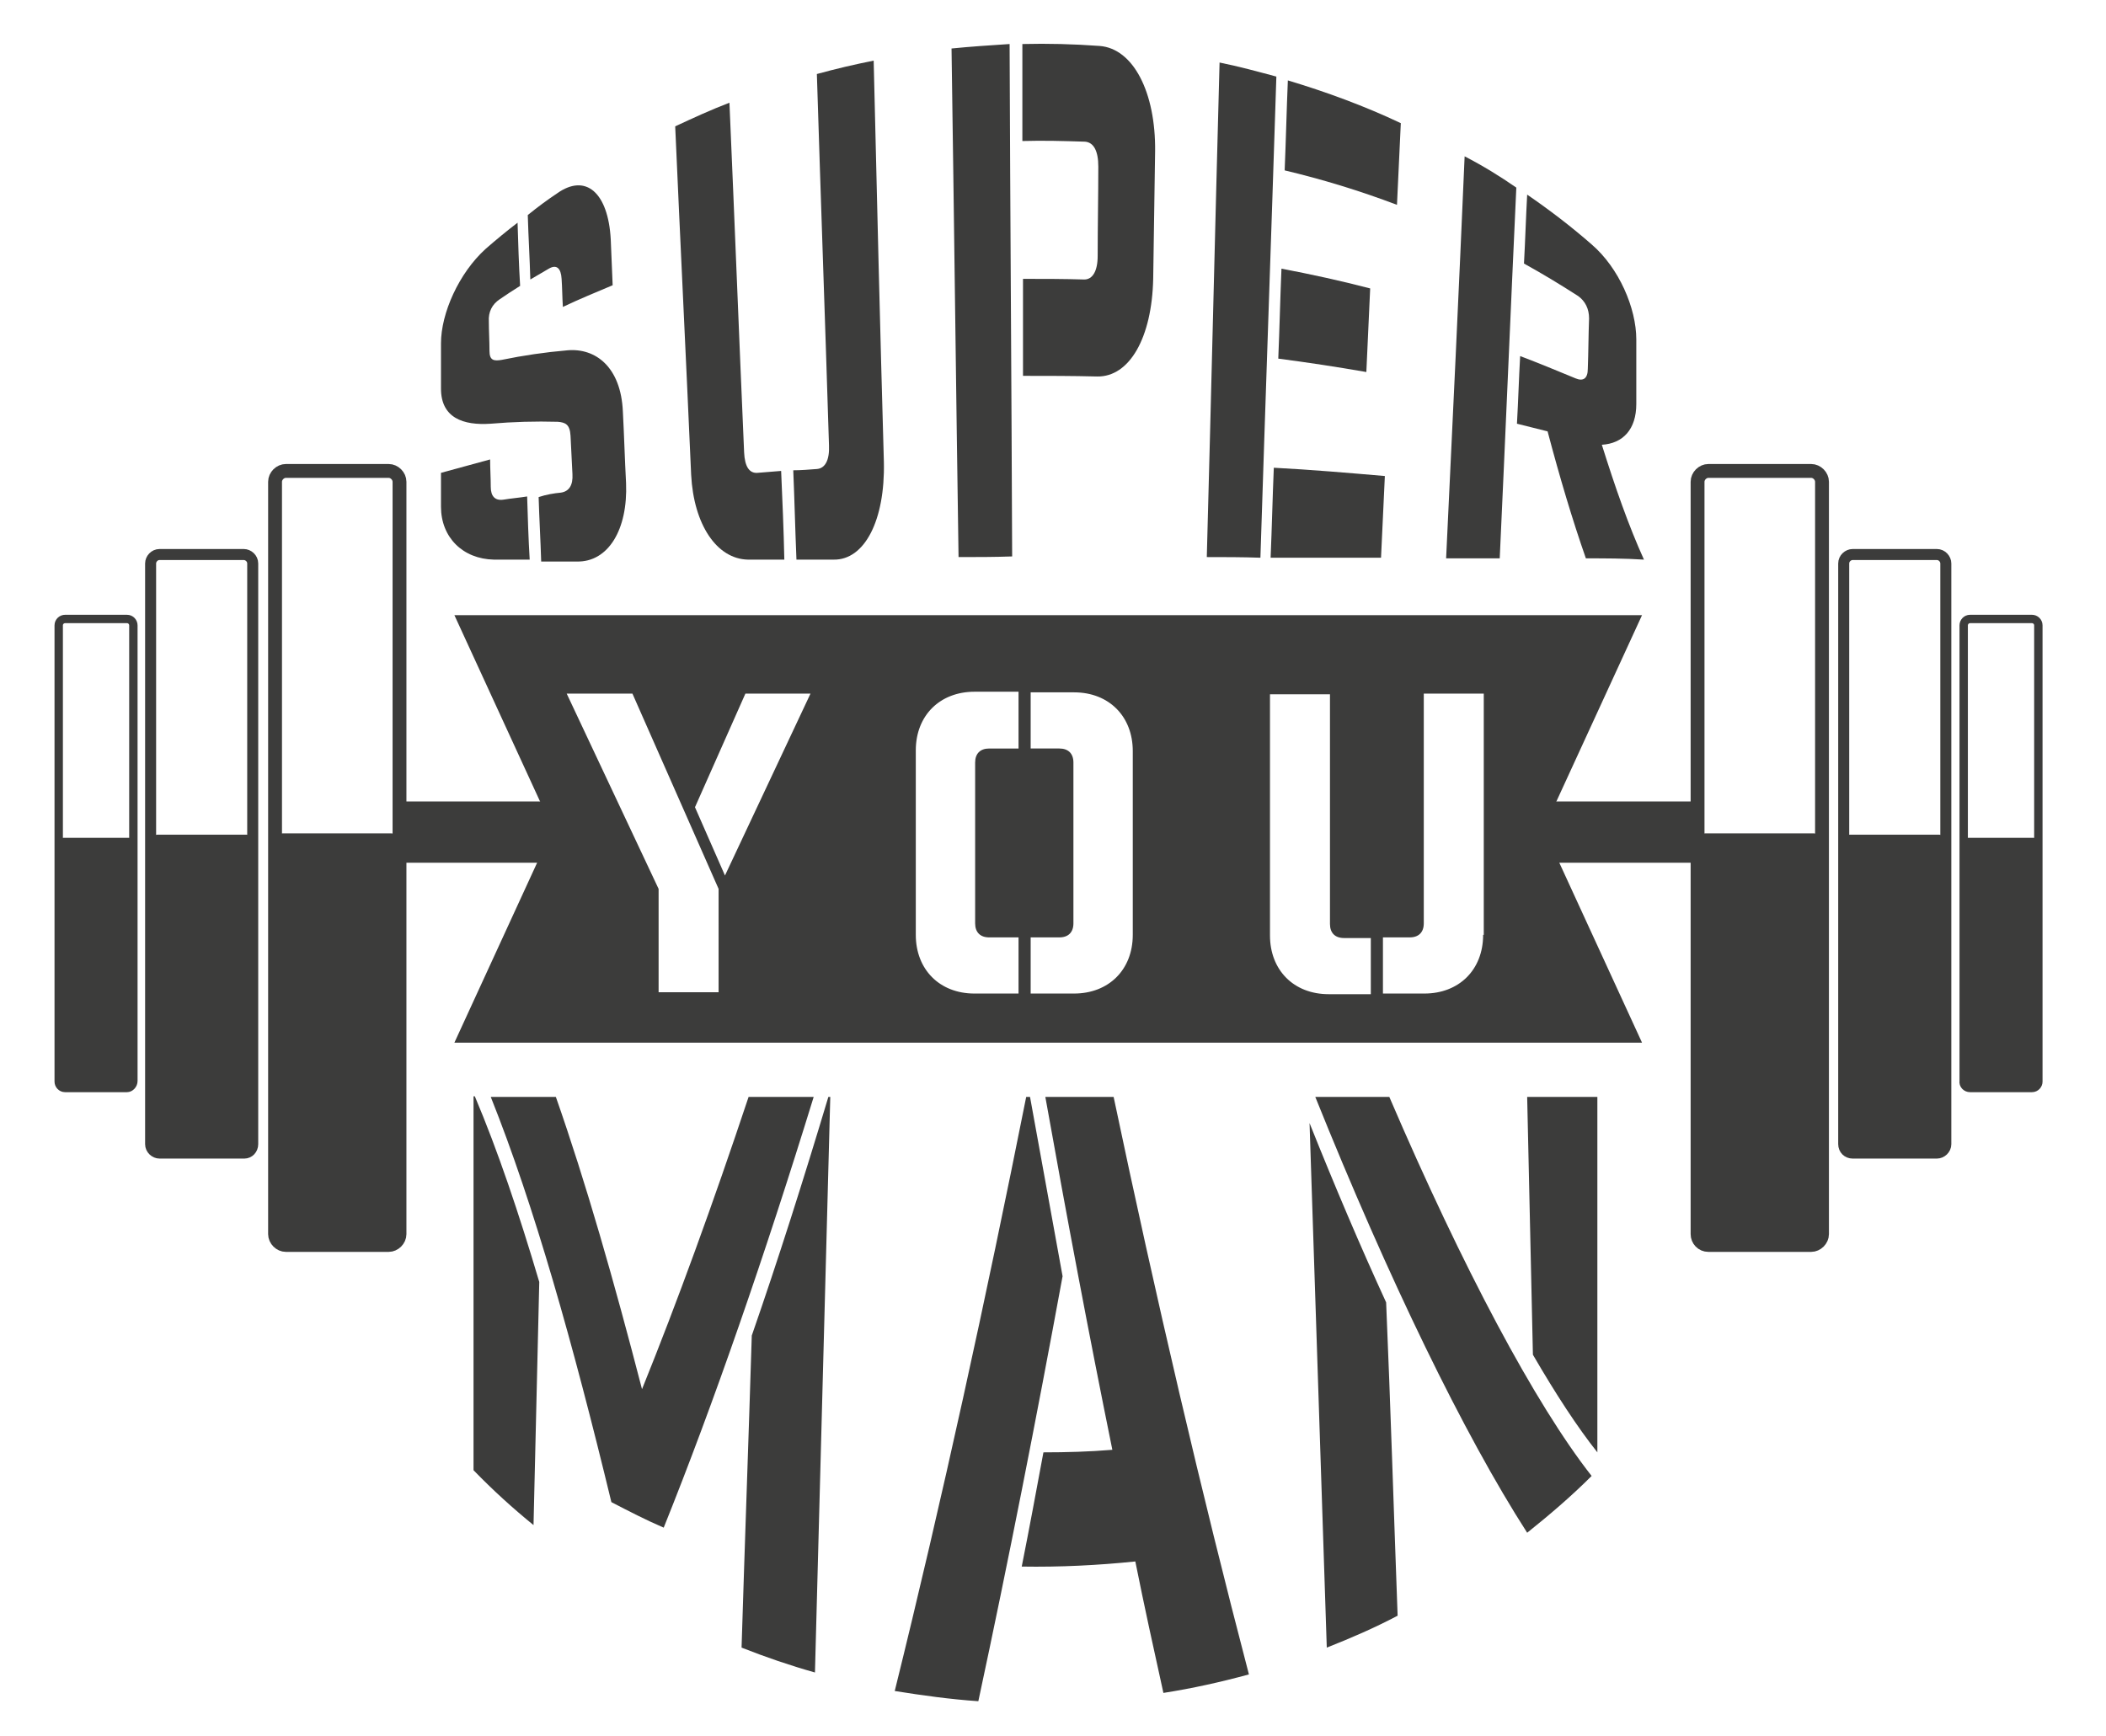 <?xml version="1.0" encoding="utf-8"?>

<!-- Generator: Adobe Illustrator 19.1.0, SVG Export Plug-In . SVG Version: 6.00 Build 0)  -->

<!DOCTYPE svg PUBLIC "-//W3C//DTD SVG 1.1//EN" "http://www.w3.org/Graphics/SVG/1.1/DTD/svg11.dtd">

<svg version="1.1" id="Ebene_1" xmlns="http://www.w3.org/2000/svg" xmlns:xlink="http://www.w3.org/1999/xlink" x="0px" y="0px"

	 viewBox="0 0 330 272" style="enable-background:new 0 0 330 272;" xml:space="preserve">

<style type="text/css">

	.st0{fill:#3C3C3B;}

	.st1{fill:none;stroke:#3C3C3B;stroke-width:2.171;stroke-miterlimit:10;}

	.st2{fill:none;stroke:#3C3C3B;stroke-width:1.725;stroke-miterlimit:10;}

	.st3{fill:none;stroke:#3C3C3B;stroke-width:1.313;stroke-miterlimit:10;}

</style>

<g>

	<rect x="62.6" y="125.6" class="st0" width="28.9" height="9.6"/>

	<rect x="235" y="125.6" class="st0" width="31" height="9.6"/>

	<g>

		<path class="st1" d="M60.9,195.1H44.8c-0.9,0-1.7-0.8-1.7-1.7V75.5c0-0.9,0.8-1.7,1.7-1.7h16.1c0.9,0,1.7,0.8,1.7,1.7v117.9

			C62.6,194.3,61.8,195.1,60.9,195.1z"/>

		<path class="st0" d="M61.3,195.1h-17c-0.7,0-1.2-0.6-1.2-1.2v-62.1c0-0.7,0.6-1.2,1.2-1.2h17c0.7,0,1.2,0.6,1.2,1.2v62.1

			C62.6,194.6,62,195.1,61.3,195.1z"/>

		<path class="st2" d="M38.3,180.7H25c-0.7,0-1.4-0.6-1.4-1.4v-91c0-0.7,0.6-1.4,1.4-1.4h13.2c0.7,0,1.4,0.6,1.4,1.4v91

			C39.6,180.1,39,180.7,38.3,180.7z"/>

		<path class="st0" d="M38.6,180.7H24.7c-0.5,0-1-0.4-1-1v-47.9c0-0.5,0.4-1,1-1h13.9c0.5,0,1,0.4,1,1v47.9

			C39.6,180.3,39.2,180.7,38.6,180.7z"/>

		<path class="st3" d="M19.9,170.5h-9.7c-0.6,0-1-0.5-1-1V98c0-0.6,0.5-1,1-1h9.7c0.6,0,1,0.5,1,1v71.4

			C20.9,170,20.4,170.5,19.9,170.5z"/>

		<path class="st0" d="M20.1,170.5H9.9c-0.4,0-0.8-0.3-0.8-0.8v-37.6c0-0.4,0.3-0.8,0.8-0.8h10.3c0.4,0,0.8,0.3,0.8,0.8v37.6

			C20.9,170.1,20.5,170.5,20.1,170.5z"/>

	</g>

	<g>

		<path class="st1" d="M267.7,195.1h16.1c0.9,0,1.7-0.8,1.7-1.7V75.5c0-0.9-0.8-1.7-1.7-1.7h-16.1c-0.9,0-1.7,0.8-1.7,1.7v117.9

			C266,194.3,266.7,195.1,267.7,195.1z"/>

		<path class="st0" d="M267.2,195.1h17c0.7,0,1.2-0.6,1.2-1.2v-62.1c0-0.7-0.6-1.2-1.2-1.2h-17c-0.7,0-1.2,0.6-1.2,1.2v62.1

			C266,194.6,266.5,195.1,267.2,195.1z"/>

		<path class="st2" d="M290.3,180.7h13.2c0.7,0,1.4-0.6,1.4-1.4v-91c0-0.7-0.6-1.4-1.4-1.4h-13.2c-0.7,0-1.4,0.6-1.4,1.4v91

			C288.9,180.1,289.5,180.7,290.3,180.7z"/>

		<path class="st0" d="M289.9,180.7h13.9c0.5,0,1-0.4,1-1v-47.9c0-0.5-0.4-1-1-1h-13.9c-0.5,0-1,0.4-1,1v47.9

			C288.9,180.3,289.4,180.7,289.9,180.7z"/>

		<path class="st3" d="M308.7,170.5h9.7c0.6,0,1-0.5,1-1V98c0-0.6-0.5-1-1-1h-9.7c-0.6,0-1,0.5-1,1v71.4

			C307.6,170,308.1,170.5,308.7,170.5z"/>

		<path class="st0" d="M308.4,170.5h10.3c0.4,0,0.8-0.3,0.8-0.8v-37.6c0-0.4-0.3-0.8-0.8-0.8h-10.3c-0.4,0-0.8,0.3-0.8,0.8v37.6

			C307.6,170.1,308,170.5,308.4,170.5z"/>

	</g>

</g>

<g>

	<g>

		<path class="st0" d="M74.2,230.4c0-19.5,0-39,0-58.6c0.1,0,0.2,0,0.2,0c3.6,8.5,6.9,18.3,10.1,29.1c-0.3,12.7-0.6,25.4-0.9,38.1

			C80.4,236.4,77.2,233.5,74.2,230.4z M76.9,171.9c3.4,0,6.8,0,10.2,0c4.7,13.4,9.1,28.8,13.5,45.8c5.5-13.6,11.1-29,16.7-45.8

			c3.4,0,6.8,0,10.2,0c-7.7,25-15.7,48.1-23.5,67.5c-2.8-1.2-5.5-2.6-8.2-4C89.8,210.6,83.7,188.9,76.9,171.9z M130.1,171.9

			c-0.8,30.1-1.6,60.1-2.4,90.2c-3.9-1.1-7.7-2.4-11.5-3.9c0.5-16.3,1.1-32.6,1.6-48.9c4.1-11.8,8.1-24.4,12-37.4

			C130,171.9,130.1,171.9,130.1,171.9z"/>

		<path class="st0" d="M160.8,171.9c0.2,0,0.4,0,0.6,0c1.7,9.4,3.4,18.7,5.1,28.1c-4.1,22.3-8.5,44.7-13.2,66.6

			c-4.4-0.3-8.7-0.9-13.1-1.6C147.6,235.1,154.5,203.5,160.8,171.9z M177.9,244.7c-5.9,0.6-11.8,0.9-17.8,0.8c1.2-6,2.3-12,3.4-17.9

			c3.6,0,7.2-0.1,10.8-0.4c-3.7-18.2-7.2-36.8-10.5-55.3c3.6,0,7.1,0,10.7,0c6.6,31.4,13.8,62.2,21.2,90.5

			c-4.4,1.2-8.9,2.2-13.4,2.9C180.8,258.5,179.3,251.7,177.9,244.7z"/>

		<path class="st0" d="M219,253.2c-3.6,1.9-7.3,3.5-11.1,5c-0.9-27.4-1.8-54.8-2.7-82.2c4,10,8,19.4,12,28.1

			C217.9,220.5,218.4,236.9,219,253.2z M206.1,171.9c3.9,0,7.8,0,11.6,0c11.5,26.8,22.9,48.2,31.7,59.4c-3.2,3.2-6.6,6.1-10.1,8.9

			C229.4,224.8,217.6,200.5,206.1,171.9z M240.2,212.3c-0.3-13.5-0.6-27-0.9-40.4c3.7,0,7.3,0,11,0c0,18.6,0,37.1,0,55.7

			C247.2,223.7,243.8,218.5,240.2,212.3z"/>

	</g>

</g>

<g>

	<g>

		<path class="st0" d="M87.9,77.2c1.3-0.2,1.9-1.2,1.8-2.9c-0.1-2-0.2-4-0.3-6c-0.1-1.8-0.8-2.1-2-2.2c-3.5-0.1-7,0-10.5,0.3

			c-4.3,0.3-7.8-0.9-7.8-5.5c0-2.4,0-4.7,0-7.1c0-4.7,2.8-11,7-14.8c1.6-1.4,3.3-2.8,5-4.1c0.1,3.3,0.2,6.6,0.4,9.9

			c-1.1,0.7-2.2,1.4-3.2,2.1c-1.2,0.8-1.8,2-1.7,3.5c0,1.5,0.1,3,0.1,4.6c0,1.5,0.7,1.6,1.9,1.4c3.4-0.7,6.8-1.2,10.3-1.5

			c4.4-0.4,8.4,2.6,8.7,9.6c0.2,3.7,0.3,7.5,0.5,11.2c0.3,7.3-2.8,12.4-7.7,12.3c-1.9,0-3.8,0-5.6,0c-0.1-3.4-0.3-6.7-0.4-10.1

			C85.6,77.5,86.8,77.3,87.9,77.2z M77.4,87.7c-4.9-0.1-8.3-3.5-8.3-8.3c0-1.8,0-3.6,0-5.3c2.6-0.7,5.1-1.4,7.7-2.1

			c0,1.4,0.1,2.9,0.1,4.3c0,1.5,0.7,2.2,2,2c1.2-0.2,2.5-0.3,3.7-0.5c0.1,3.3,0.2,6.6,0.4,9.9C81.2,87.7,79.3,87.7,77.4,87.7z

			 M87.3,30.3c4.5-3.2,8-0.1,8.4,7.2c0.1,2.4,0.2,4.8,0.3,7.2c-2.6,1.1-5.3,2.2-7.8,3.4c-0.1-1.5-0.1-3-0.2-4.4

			c-0.1-1.7-0.8-2.3-2-1.6c-1,0.6-1.9,1.1-2.9,1.7c-0.1-3.4-0.3-6.7-0.4-10.1C84.3,32.4,85.8,31.3,87.3,30.3z"/>

		<path class="st0" d="M117.2,87.7c-4.9-0.1-8.5-5.5-8.9-13.3c-0.8-18.2-1.7-36.4-2.5-54.6c2.8-1.3,5.6-2.6,8.5-3.7

			c0.8,18.3,1.5,36.5,2.3,54.8c0.1,2.2,0.8,3.3,2.1,3.2c1.2-0.1,2.5-0.2,3.7-0.3c0.2,4.6,0.4,9.2,0.5,13.9

			C121.1,87.7,119.1,87.7,117.2,87.7z M128,73.5c1.3-0.1,2-1.4,1.9-3.7c-0.6-19.4-1.3-38.8-1.9-58.2c2.9-0.8,5.9-1.5,8.9-2.1

			c0.5,21,1,41.9,1.6,62.9c0.2,9.1-3,15.4-7.9,15.3c-1.9,0-3.9,0-5.8,0c-0.2-4.7-0.3-9.3-0.5-14C125.5,73.7,126.7,73.6,128,73.5z"/>

		<path class="st0" d="M150.2,87.3c-0.4-26.6-0.7-53.1-1.1-79.7c3-0.3,6-0.5,9.1-0.7c0.1,26.8,0.3,53.5,0.4,80.3

			C155.8,87.3,153,87.3,150.2,87.3z M172.3,7.2c5.3,0.4,8.8,7.3,8.7,16.5c-0.1,6.7-0.2,13.4-0.3,20c-0.2,9.2-3.7,15.4-8.8,15.3

			c-3.9-0.1-7.7-0.1-11.6-0.1c0-5.1,0-10.1,0-15.2c3.2,0,6.4,0,9.6,0.1c1.3,0,2.1-1.3,2.1-3.7c0-4.7,0.1-9.3,0.1-14

			c0-2.4-0.7-3.8-2.1-3.9c-3.3-0.1-6.5-0.2-9.8-0.1c0-5.1,0-10.1,0-15.2C164.2,6.8,168.2,6.9,172.3,7.2z"/>

		<path class="st0" d="M189.1,87.3c0.7-25.8,1.3-51.7,2-77.5c3,0.6,5.9,1.4,8.9,2.2c-0.8,25.1-1.7,50.3-2.5,75.4

			C194.6,87.3,191.8,87.3,189.1,87.3z M218.9,32.1c-5.8-2.2-11.7-4-17.6-5.4c0.2-4.7,0.3-9.4,0.5-14.1c6,1.8,12,4,17.7,6.7

			C219.3,23.5,219.1,27.8,218.9,32.1z M214.1,58.3c-4.6-0.8-9.2-1.5-13.8-2.1c0.2-4.7,0.3-9.4,0.5-14.1c4.7,0.9,9.3,1.9,13.9,3.1

			C214.5,49.5,214.3,53.9,214.1,58.3z M216.4,87.4c-5.8,0-11.5,0-17.3,0c0.2-4.7,0.3-9.4,0.5-14.1c5.8,0.3,11.6,0.8,17.4,1.3

			C216.8,78.8,216.6,83.1,216.4,87.4z"/>

		<path class="st0" d="M237.6,29.4c-0.9,19.4-1.7,38.7-2.6,58.1c-2.8,0-5.6,0-8.4,0c1-21,2-42,2.9-63C232.4,26,235,27.6,237.6,29.4z

			 M248.5,87.5c-2.1-6-4.1-12.7-6-19.9c-1.6-0.4-3.2-0.8-4.8-1.2c0.2-3.5,0.3-7.1,0.5-10.6c2.9,1.1,5.8,2.3,8.7,3.5

			c1.2,0.5,1.9,0,1.9-1.5c0.1-2.6,0.1-5.3,0.2-7.9c0-1.5-0.6-2.7-1.7-3.5c-2.8-1.8-5.6-3.5-8.5-5.1c0.2-3.6,0.3-7.2,0.5-10.8

			c3.5,2.4,6.9,5,10.1,7.8c4.3,3.7,7,10,7,14.9c0,3.4,0,6.7,0,10.1c0,4-2.1,6.2-5.4,6.4c2.1,6.7,4.2,12.7,6.6,18

			C254.5,87.5,251.5,87.5,248.5,87.5z"/>

	</g>

</g>

<path class="st0" d="M257.3,96.4H71.2l15.4,33.5l-15.4,33.5h186.1l-15.4-33.5L257.3,96.4z M112.6,155.5h-9.4v-16.2l-14.4-30.6h10.3

	l13.5,30.6V155.5z M113.6,137.2l-4.7-10.7l7.9-17.8H127L113.6,137.2z M159.5,117.3H155c-1.4,0-2.2,0.8-2.2,2.2v25.2

	c0,1.4,0.8,2.2,2.2,2.2h4.6v8.8h-6.9c-5.5,0-9.2-3.8-9.2-9.2v-28.9c0-5.5,3.8-9.2,9.2-9.2h6.9V117.3z M177.5,146.5

	c0,5.5-3.8,9.2-9.2,9.2h-6.8v-8.8h4.5c1.4,0,2.2-0.8,2.2-2.2v-25.2c0-1.4-0.8-2.2-2.2-2.2h-4.5v-8.8h6.8c5.5,0,9.2,3.8,9.2,9.2

	V146.5z M214.7,155.8h-6.5c-5.5,0-9.2-3.8-9.2-9.2v-37.8h9.4v36c0,1.4,0.8,2.2,2.2,2.2h4.2V155.8z M232.4,146.5

	c0,5.5-3.8,9.2-9.2,9.2h-6.5v-8.8h4.2c1.4,0,2.2-0.8,2.2-2.2v-36h9.4V146.5z"/>

</svg>

